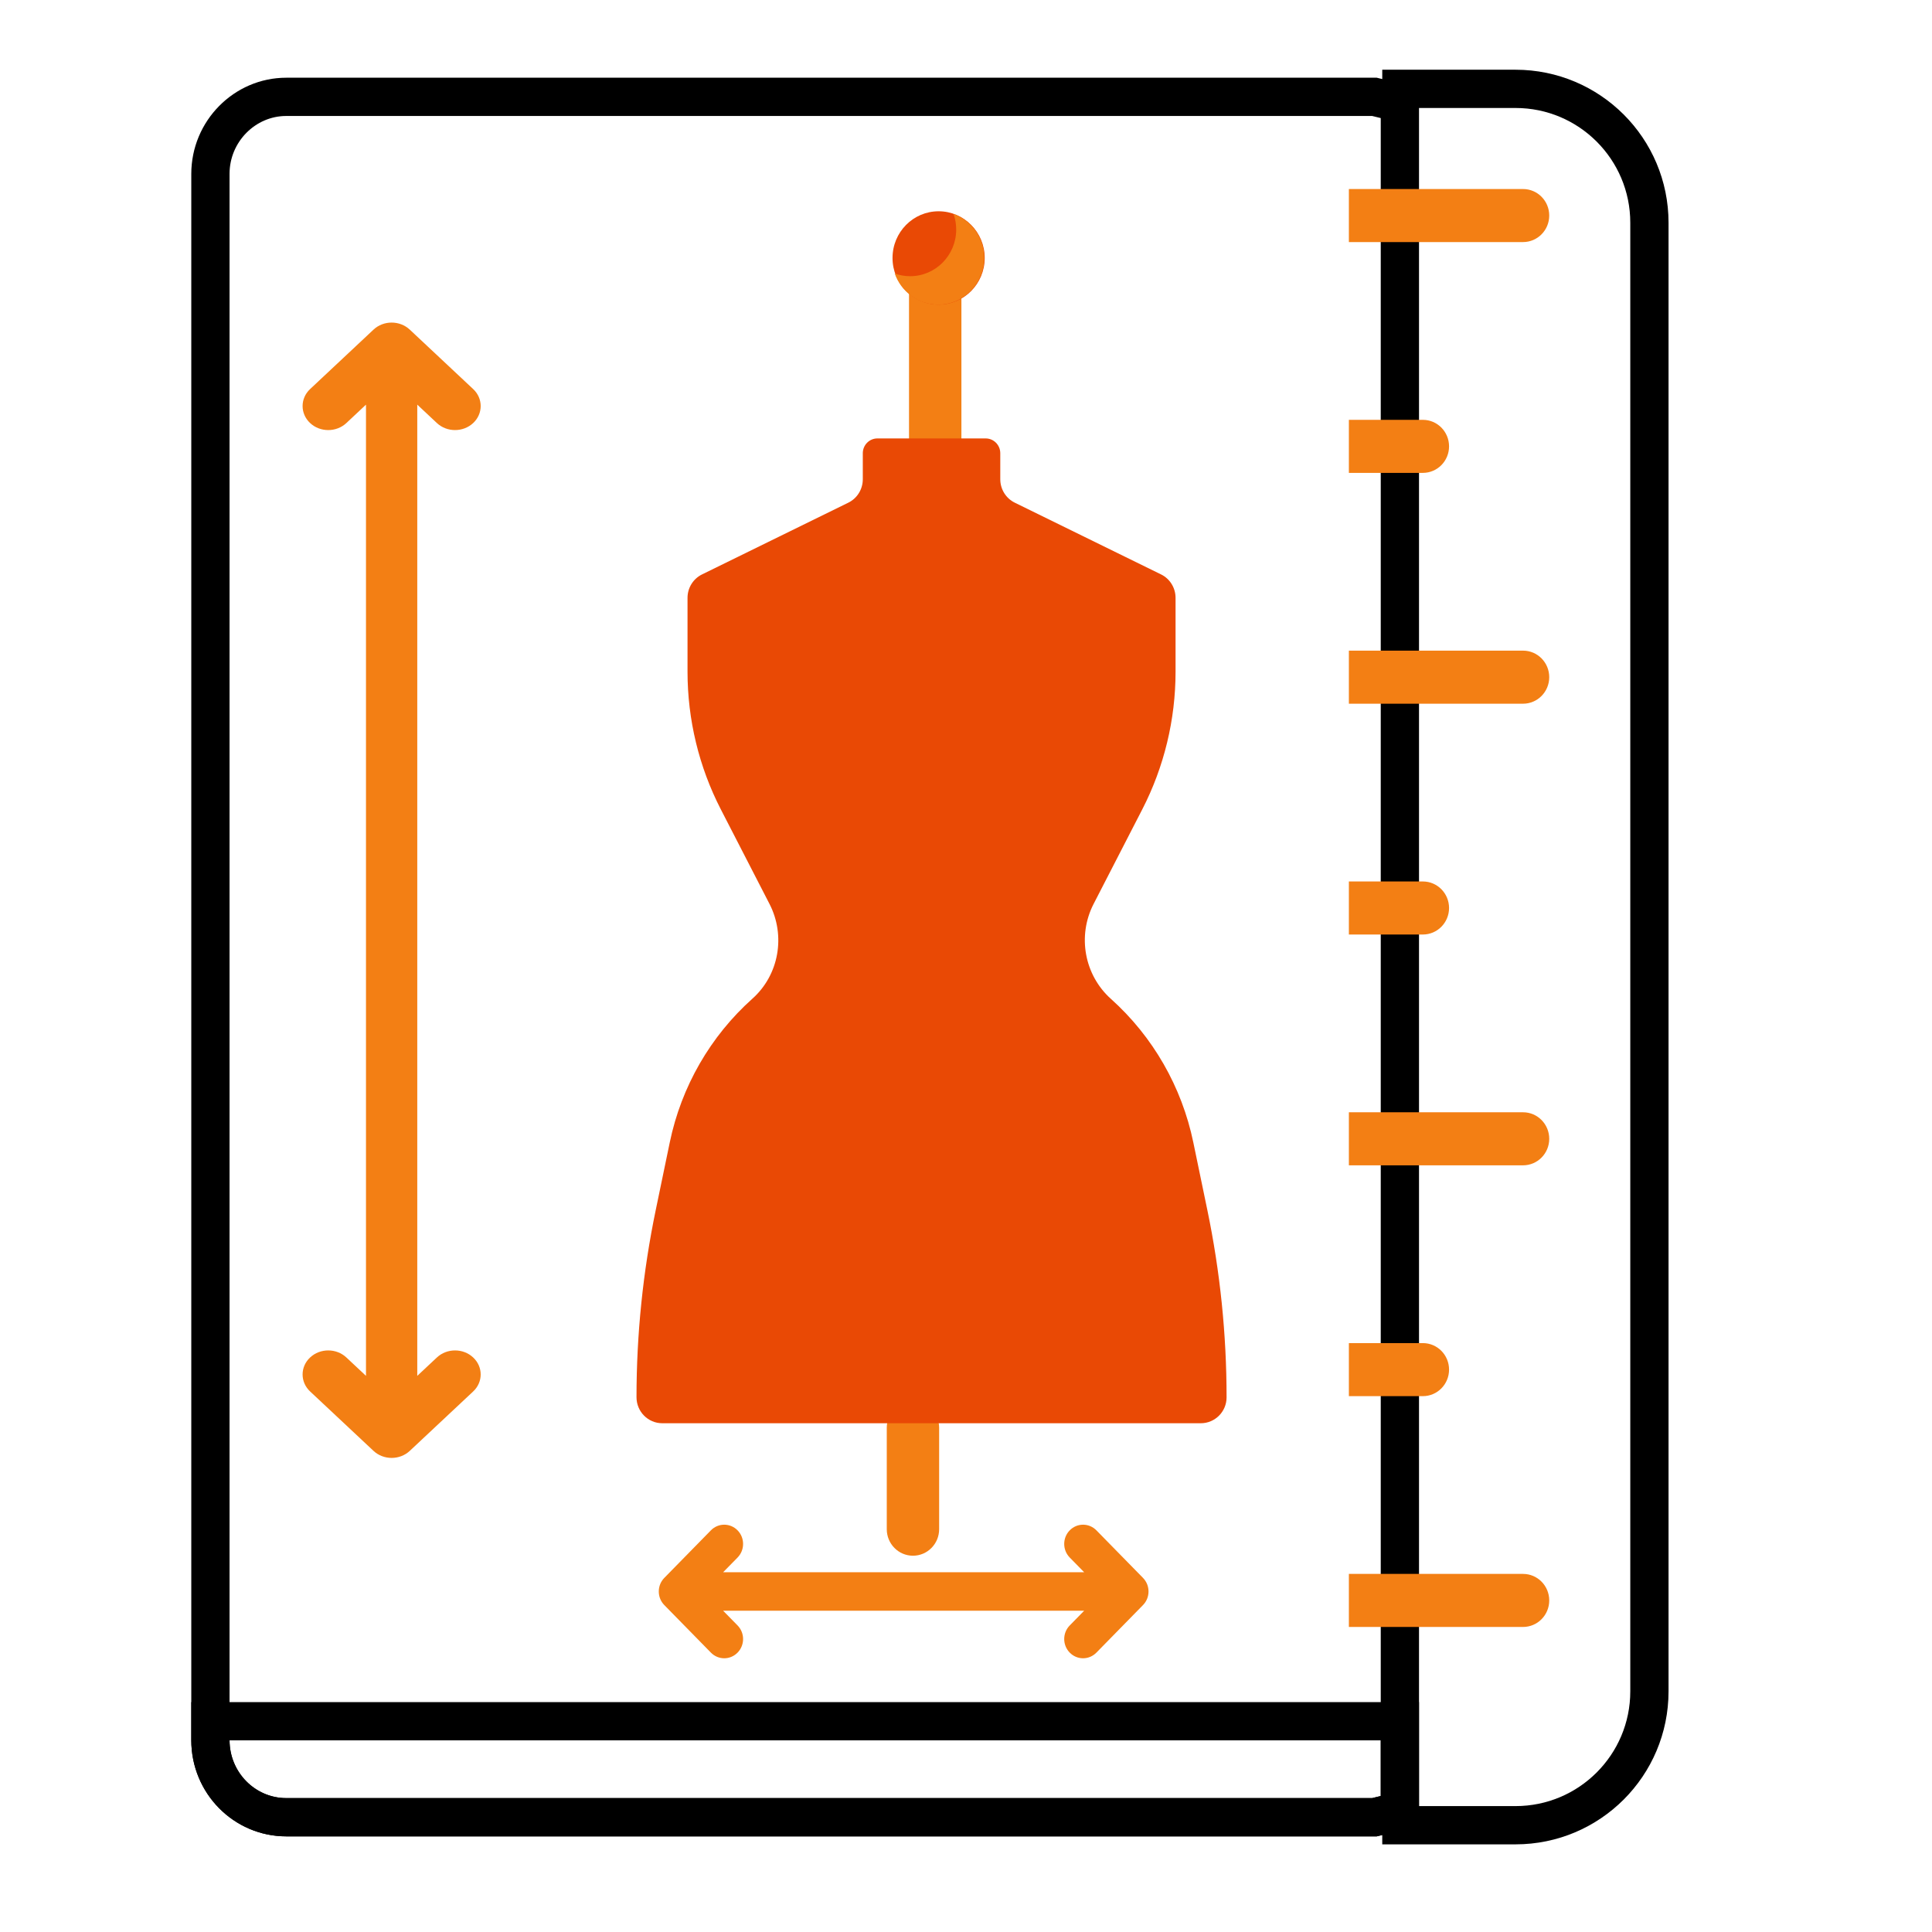<svg width="101" height="101" viewBox="0 0 101 101" fill="none" xmlns="http://www.w3.org/2000/svg">
<path d="M14.964 5.063H71.854L73.182 5.387V94.676L71.854 95H14.964C12.787 95 11 93.209 11 90.972V9.091C11 6.865 12.798 5.063 14.964 5.063Z" stroke="black" stroke-width="2"/>
<path d="M11 90.972V89.981H73.182V94.676L71.854 95H14.964C12.787 95 11 93.209 11 90.972Z" stroke="black" stroke-width="2"/>
<path d="M48.89 24.316C48.134 24.316 47.521 23.695 47.521 22.929V13.632C47.521 12.867 48.134 12.246 48.89 12.246C49.647 12.246 50.26 12.866 50.26 13.632V22.929C50.26 23.695 49.647 24.316 48.89 24.316Z" fill="#F37F14"/>
<path d="M47.727 81.329C46.971 81.329 46.358 80.708 46.358 79.942V74.637C46.358 73.871 46.971 73.25 47.727 73.25C48.483 73.25 49.096 73.871 49.096 74.637V79.942C49.096 80.708 48.483 81.329 47.727 81.329Z" fill="#F37F14"/>
<path d="M49.068 15.926C50.399 15.926 51.478 14.834 51.478 13.486C51.478 12.138 50.399 11.045 49.068 11.045C47.737 11.045 46.659 12.138 46.659 13.486C46.659 14.834 47.737 15.926 49.068 15.926Z" fill="#E94905"/>
<path d="M49.85 11.185C49.939 11.439 49.988 11.713 49.988 11.998C49.988 13.346 48.909 14.439 47.578 14.439C47.296 14.439 47.026 14.389 46.775 14.299C47.106 15.247 47.998 15.926 49.047 15.926C50.377 15.926 51.456 14.834 51.456 13.486C51.456 12.423 50.786 11.52 49.85 11.185Z" fill="#F37F14"/>
<path d="M63.118 63.264L62.383 59.72C61.781 56.817 60.271 54.187 58.078 52.221C56.685 50.973 56.312 48.925 57.171 47.255L59.715 42.312C60.858 40.09 61.455 37.621 61.455 35.115V31.254C61.455 30.732 61.161 30.256 60.697 30.029L53.051 26.279C52.587 26.052 52.292 25.576 52.292 25.054V23.693C52.292 23.266 51.95 22.92 51.529 22.92H45.868C45.447 22.92 45.105 23.266 45.105 23.693V25.054C45.105 25.576 44.811 26.052 44.347 26.279L36.701 30.029C36.237 30.256 35.942 30.732 35.942 31.254V35.115C35.942 37.621 36.539 40.09 37.683 42.312L40.227 47.255C41.082 48.917 40.725 50.965 39.337 52.205C37.135 54.173 35.618 56.809 35.014 59.72L34.279 63.264C33.612 66.48 33.275 69.756 33.275 73.042C33.275 73.794 33.877 74.403 34.62 74.403H62.777C63.516 74.403 64.122 73.799 64.122 73.051C64.123 69.762 63.786 66.482 63.118 63.264Z" fill="#E94905"/>
<path d="M22.84 70.965L21.814 71.926V21.154L22.84 22.116C23.102 22.361 23.445 22.483 23.788 22.483C24.131 22.483 24.474 22.361 24.736 22.116C25.26 21.625 25.26 20.829 24.736 20.339L21.422 17.232C20.898 16.741 20.049 16.741 19.526 17.232L16.212 20.339C15.688 20.829 15.688 21.625 16.212 22.116C16.735 22.606 17.584 22.606 18.107 22.116L19.133 21.154V71.926L18.107 70.965C17.584 70.474 16.735 70.474 16.212 70.965C15.688 71.455 15.688 72.251 16.212 72.742L19.526 75.848C19.788 76.093 20.131 76.216 20.474 76.216C20.817 76.216 21.16 76.093 21.422 75.848L24.736 72.742C25.26 72.251 25.26 71.455 24.736 70.965C24.213 70.474 23.364 70.474 22.84 70.965Z" fill="#F37F14"/>
<path d="M59.753 82.488L57.317 80.002C56.932 79.609 56.308 79.609 55.923 80.002C55.538 80.394 55.538 81.031 55.923 81.424L56.678 82.193H37.803L38.558 81.424C38.943 81.031 38.943 80.394 38.558 80.002C38.173 79.609 37.549 79.609 37.164 80.002L34.728 82.488C34.343 82.88 34.343 83.517 34.728 83.909L37.164 86.395C37.357 86.592 37.609 86.69 37.861 86.69C38.113 86.69 38.365 86.592 38.558 86.395C38.943 86.003 38.943 85.366 38.558 84.974L37.803 84.204H56.678L55.923 84.974C55.538 85.366 55.538 86.003 55.923 86.395C56.115 86.592 56.368 86.69 56.62 86.69C56.872 86.69 57.124 86.592 57.317 86.395L59.753 83.909C60.138 83.517 60.138 82.88 59.753 82.488Z" fill="#F37F14"/>
<path d="M79.621 12.655H70.516V9.882H79.621C80.377 9.882 80.99 10.502 80.99 11.268C80.99 12.034 80.377 12.655 79.621 12.655Z" fill="#F37F14"/>
<path d="M79.621 36.788H70.516V34.014H79.621C80.377 34.014 80.99 34.635 80.99 35.401C80.99 36.167 80.377 36.788 79.621 36.788Z" fill="#F37F14"/>
<path d="M79.621 60.92H70.516V58.147H79.621C80.377 58.147 80.99 58.768 80.99 59.534C80.99 60.3 80.377 60.92 79.621 60.92Z" fill="#F37F14"/>
<path d="M79.621 85.053H70.516V82.28H79.621C80.377 82.28 80.99 82.901 80.99 83.667C80.99 84.433 80.377 85.053 79.621 85.053Z" fill="#F37F14"/>
<path d="M74.383 24.721H70.516V21.948H74.383C75.14 21.948 75.753 22.569 75.753 23.335C75.753 24.101 75.14 24.721 74.383 24.721Z" fill="#F37F14"/>
<path d="M74.383 48.854H70.516V46.081H74.383C75.14 46.081 75.753 46.702 75.753 47.468C75.753 48.233 75.14 48.854 74.383 48.854Z" fill="#F37F14"/>
<path d="M74.383 72.987H70.516V70.214H74.383C75.14 70.214 75.753 70.834 75.753 71.6C75.753 72.366 75.14 72.987 74.383 72.987Z" fill="#F37F14"/>
<path d="M72.261 4.645H79.227C83.093 4.645 86.227 7.779 86.227 11.645V88.418C86.227 92.284 83.093 95.418 79.227 95.418H72.261" stroke="black" stroke-width="2" stroke-linejoin="round"/>
</svg>
